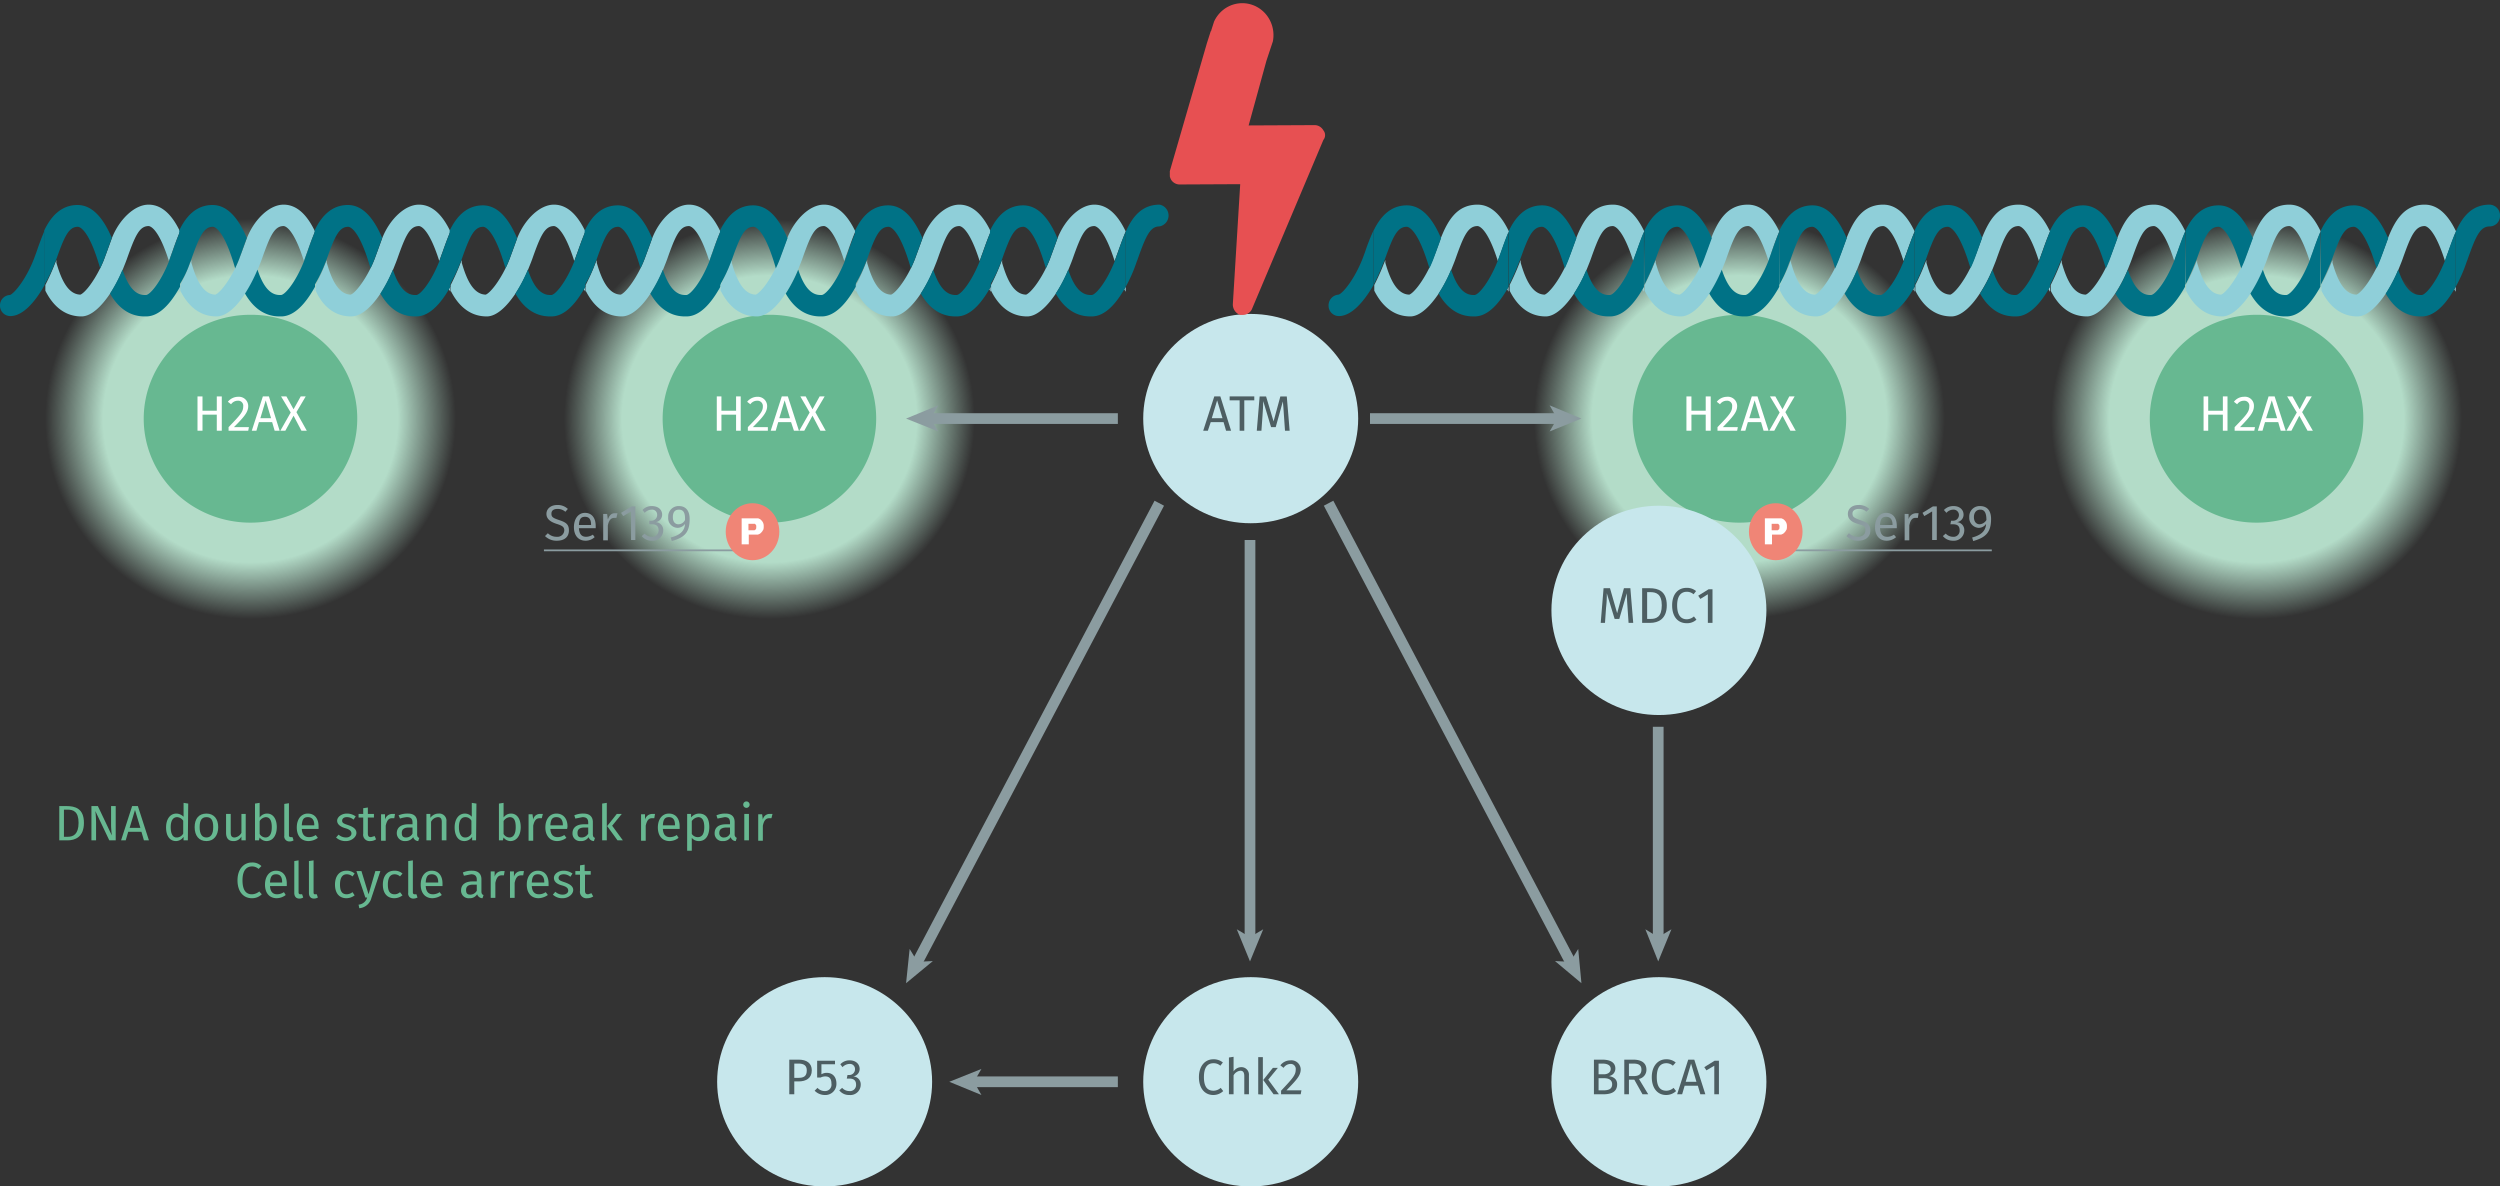 <svg xmlns="http://www.w3.org/2000/svg" xmlns:xlink="http://www.w3.org/1999/xlink" viewBox="0 0 700 332.2"><rect x="0" y="0" width="700" height="332.2" fill="#333333" stroke="none"/><defs><radialGradient id="Dégradé_sans_nom" cx="38.5" cy="38.45" r="38.47" gradientUnits="userSpaceOnUse"><stop offset="0.71" stop-color="#b3dcc8"/><stop offset="0.99" stop-color="#b3dcc8" stop-opacity="0"/></radialGradient><symbol id="protein-kinase-glow-green" data-name="protein-kinase-glow-green" viewBox="0 0 77 76.9"><path d="M74.3,52.6A38.5,38.5,0,1,1,52.6,2.7,38.6,38.6,0,0,1,74.3,52.6Z" fill="url(#Dégradé_sans_nom)"/><path d="M58.3,38.4A19.8,19.8,0,1,1,38.5,18.6,19.7,19.7,0,0,1,58.3,38.4Z" fill="#67b891"/></symbol><symbol id="phospho" data-name="phospho" viewBox="0 0 15.8 15.8"><circle cx="7.9" cy="7.9" r="7.9" fill="#f08576"/><path d="M4.7,4.2H9.6l.5.2a3,3,0,0,1,.8.8,2.1,2.1,0,0,1,.3,1.2,2.8,2.8,0,0,1-.1.9l-.4.6-.4.4-.3.2-.5.2H6.8v2.7H4.7ZM6.8,7.5H8.5l.4-.3C9,7,9,6.8,9,6.5A.7.7,0,0,0,8.9,6l-.3-.3H6.7V7.5Z" fill="#fff"/></symbol><symbol id="protein-kinase-non-cisbio-50_" data-name="protein-kinase-non-cisbio-50%" viewBox="0 0 39.6 39.6"><circle cx="19.8" cy="19.8" r="19.8" fill="#c7e7ec"/></symbol><symbol id="stress" data-name="stress" viewBox="0 0 21.5 42.4"><path d="M21.2,17.6a1.4,1.4,0,0,0-1.2-.7H10.9l2.5-8.7.9-2.6A4.3,4.3,0,0,0,6.2,2.9L5.8,4.1c0,.1-.1.1-.1.2L5.2,5.8h0L0,23a1.6,1.6,0,0,0,.2,1.2,1.4,1.4,0,0,0,1.1.6H9.7L8.6,41a1.5,1.5,0,0,0,1,1.4H10a1.4,1.4,0,0,0,1.2-.7l10-22.8A1,1,0,0,0,21.2,17.6Z" fill="#e75052"/></symbol></defs><title>phospho-pathway-h2ax-64H2XPEG-64H2XPEH-64H2XPEY</title><use id="protein-kinase-glow-green-3" data-name="protein-kinase-glow-green" width="77" height="76.89" transform="translate(428.9 60.8) scale(1.51 1.47)" xlink:href="#protein-kinase-glow-green"/><g style="isolation:isolate"><path d="M473.6,116.5V121h-1.4v-9.6h1.4v4h4v-4H479V121h-1.4v-4.5Z" transform="translate(0 -0.4)" fill="#fff"/><path d="M486.4,114.1c0,1.7-1.2,3-4,5.9h4.2l-.2,1h-5.5v-1c3.3-3.4,4.1-4.3,4.1-5.8a1.4,1.4,0,0,0-1.5-1.6,2.3,2.3,0,0,0-1.9,1l-.9-.7a3.7,3.7,0,0,1,2.8-1.4A2.6,2.6,0,0,1,486.4,114.1Z" transform="translate(0 -0.4)" fill="#fff"/><path d="M489.4,118.6l-.7,2.4h-1.3l3.1-9.6h1.6l3.1,9.6h-1.4l-.7-2.4Zm1.9-6.1-1.5,5h3Z" transform="translate(0 -0.4)" fill="#fff"/><path d="M501.3,121l-2.2-4.2-2.3,4.2h-1.4l2.9-5.1-2.7-4.5h1.5l2,3.6,1.9-3.6h1.5l-2.6,4.4,2.9,5.2Z" transform="translate(0 -0.4)" fill="#fff"/></g><g style="isolation:isolate"><path d="M523.4,142.9l-.8.8a2.9,2.9,0,0,0-2.1-.8c-1,0-1.8.4-1.8,1.3s.4,1.2,2.1,1.8,2.9,1.1,2.9,2.9-1.3,2.9-3.5,2.9a4.4,4.4,0,0,1-3.2-1.3l.7-.8a3.7,3.7,0,0,0,2.5,1c1.2,0,2.1-.6,2.1-1.8s-.4-1.3-2.1-1.8-2.8-1.3-2.8-2.8,1.2-2.5,3-2.5A4.2,4.2,0,0,1,523.4,142.9Z" transform="translate(0 -0.4)" fill="#8b9ca0"/><path d="M531.1,148.3h-4.7c.1,1.8.9,2.4,2,2.4a3.3,3.3,0,0,0,1.9-.6l.6.7a4,4,0,0,1-2.6,1c-2.1,0-3.3-1.5-3.3-3.8s1.2-4,3.1-4,3,1.4,3,3.7Zm-1.2-1c0-1.4-.6-2.2-1.8-2.2s-1.6.7-1.7,2.3h3.5Z" transform="translate(0 -0.4)" fill="#8b9ca0"/><path d="M537.2,144.1l-.2,1.3h-.7c-.9,0-1.4.7-1.7,2.1v4.2h-1.3v-7.4h1.1v1.5a2.2,2.2,0,0,1,2-1.7Z" transform="translate(0 -0.4)" fill="#8b9ca0"/><path d="M541,151.6v-8l-2.2,1.3-.5-.9,2.9-1.8h1.1v9.4Z" transform="translate(0 -0.4)" fill="#8b9ca0"/><path d="M549.8,144.5a2.1,2.1,0,0,1-1.9,2.1,2.2,2.2,0,0,1,2.1,2.3,2.9,2.9,0,0,1-3.1,2.9,3.6,3.6,0,0,1-2.9-1.3l.8-.7a2.8,2.8,0,0,0,2,.9,1.7,1.7,0,0,0,1.9-1.8c0-1.3-.7-1.7-1.9-1.7h-.7l.2-1h.5a1.6,1.6,0,0,0,1.7-1.7,1.5,1.5,0,0,0-1.6-1.4,2.6,2.6,0,0,0-1.9.9l-.7-.8a3.6,3.6,0,0,1,2.7-1.1C548.8,142.1,549.8,143.2,549.8,144.5Z" transform="translate(0 -0.4)" fill="#8b9ca0"/><path d="M557.5,145.7c0,3.9-1.6,5.2-5,6.2l-.3-1c2.3-.6,3.8-1.7,3.9-3.8a2.5,2.5,0,0,1-2.1,1.1,2.8,2.8,0,0,1-2.6-3,2.9,2.9,0,0,1,3-3.1C556.5,142.1,557.5,143.5,557.5,145.7Zm-1.3.3c0-2.1-.6-2.9-1.7-2.9s-1.8.8-1.8,2.1.7,2,1.6,2A2.4,2.4,0,0,0,556.2,146Z" transform="translate(0 -0.4)" fill="#8b9ca0"/></g><line x1="500.3" y1="154.1" x2="557.7" y2="154.1" fill="none" stroke="#8b9ca0" stroke-miterlimit="10" stroke-width="0.5"/><use width="15.8" height="15.8" transform="translate(489.7 140.9) scale(0.95 1.01)" xlink:href="#phospho"/><use id="protein-kinase-glow-green-6" data-name="protein-kinase-glow-green" width="77" height="76.89" transform="translate(157.3 60.8) scale(1.51 1.47)" xlink:href="#protein-kinase-glow-green"/><g style="isolation:isolate"><path d="M202,116.5V121h-1.3v-9.6H202v4h4.1v-4h1.3V121h-1.3v-4.5Z" transform="translate(0 -0.4)" fill="#fff"/><path d="M214.8,114.1c0,1.7-1.1,3-4,5.9H215v1h-5.6v-1c3.3-3.4,4.2-4.3,4.2-5.8a1.5,1.5,0,0,0-1.6-1.6,2.3,2.3,0,0,0-1.9,1l-.9-.7a3.7,3.7,0,0,1,2.9-1.4A2.6,2.6,0,0,1,214.8,114.1Z" transform="translate(0 -0.4)" fill="#fff"/><path d="M217.9,118.6l-.7,2.4h-1.4l3.1-9.6h1.7l3.1,9.6h-1.4l-.8-2.4Zm1.8-6.1-1.5,5h3Z" transform="translate(0 -0.4)" fill="#fff"/><path d="M229.7,121l-2.2-4.2-2.3,4.2h-1.4l2.9-5.1-2.6-4.5h1.5l1.9,3.6,2-3.6h1.4l-2.6,4.4,2.9,5.2Z" transform="translate(0 -0.4)" fill="#fff"/></g><g style="isolation:isolate"><path d="M159,142.9l-.7.8a3.2,3.2,0,0,0-2.2-.8c-1,0-1.7.4-1.7,1.3s.3,1.2,2.1,1.8,2.8,1.1,2.8,2.9-1.2,2.9-3.4,2.9a4.5,4.5,0,0,1-3.3-1.3l.8-.8a3.4,3.4,0,0,0,2.5,1,1.9,1.9,0,0,0,2.1-1.8c0-.9-.5-1.3-2.1-1.8s-2.9-1.3-2.9-2.8,1.3-2.5,3-2.5A4.1,4.1,0,0,1,159,142.9Z" transform="translate(0 -0.4)" fill="#8b9ca0"/><path d="M166.8,148.3h-4.7c.1,1.8.9,2.4,2,2.4a3.5,3.5,0,0,0,1.9-.6l.5.7a3.7,3.7,0,0,1-2.5,1c-2.1,0-3.3-1.5-3.3-3.8s1.2-4,3.1-4,3,1.4,3,3.7Zm-1.3-1c0-1.4-.5-2.2-1.7-2.2s-1.6.7-1.7,2.3h3.4Z" transform="translate(0 -0.4)" fill="#8b9ca0"/><path d="M172.9,144.1l-.3,1.3H172q-1.4,0-1.8,2.1v4.2h-1.3v-7.4H170l.2,1.5c.4-1.1,1-1.7,1.9-1.7Z" transform="translate(0 -0.4)" fill="#8b9ca0"/><path d="M176.7,151.6v-8l-2.2,1.3-.6-.9,2.9-1.8h1.1v9.4Z" transform="translate(0 -0.4)" fill="#8b9ca0"/><path d="M185.4,144.5a2.1,2.1,0,0,1-1.8,2.1,2.2,2.2,0,0,1,2.1,2.3,2.9,2.9,0,0,1-3.2,2.9,3.4,3.4,0,0,1-2.8-1.3l.8-.7a2.7,2.7,0,0,0,2,.9,1.8,1.8,0,0,0,1.9-1.8c0-1.3-.8-1.7-1.9-1.7h-.7v-1h.5a1.6,1.6,0,0,0,1.7-1.7,1.4,1.4,0,0,0-1.5-1.4,2.8,2.8,0,0,0-2,.9l-.6-.8a3.4,3.4,0,0,1,2.6-1.1C184.4,142.1,185.4,143.2,185.4,144.5Z" transform="translate(0 -0.4)" fill="#8b9ca0"/><path d="M193.1,145.7c0,3.9-1.5,5.2-5,6.2l-.3-1c2.4-.6,3.9-1.7,4-3.8a2.6,2.6,0,0,1-2.1,1.1,2.7,2.7,0,0,1-2.6-3,2.9,2.9,0,0,1,3-3.1C192.1,142.1,193.1,143.5,193.1,145.7Zm-1.3.3c.1-2.1-.5-2.9-1.7-2.9s-1.7.8-1.7,2.1.6,2,1.6,2A2.1,2.1,0,0,0,191.8,146Z" transform="translate(0 -0.4)" fill="#8b9ca0"/></g><line x1="152.3" y1="154.1" x2="209.6" y2="154.1" fill="none" stroke="#8b9ca0" stroke-miterlimit="10" stroke-width="0.5"/><use width="15.8" height="15.8" transform="translate(203.2 140.9) scale(0.95 1.01)" xlink:href="#phospho"/><use id="protein-kinase-glow-green-9" data-name="protein-kinase-glow-green" width="77" height="76.89" transform="translate(573.7 60.8) scale(1.51 1.47)" xlink:href="#protein-kinase-glow-green"/><g style="isolation:isolate"><path d="M618.3,116.5V121H617v-9.6h1.3v4h4.1v-4h1.3V121h-1.3v-4.5Z" transform="translate(0 -0.4)" fill="#fff"/><path d="M631.1,114.1c0,1.7-1.1,3-3.9,5.9h4.2l-.2,1h-5.5v-1c3.3-3.4,4.1-4.3,4.1-5.8a1.4,1.4,0,0,0-1.5-1.6,2.3,2.3,0,0,0-1.9,1l-.9-.7a3.5,3.5,0,0,1,2.8-1.4A2.5,2.5,0,0,1,631.1,114.1Z" transform="translate(0 -0.4)" fill="#fff"/><path d="M634.2,118.6l-.7,2.4h-1.3l3-9.6h1.7L640,121h-1.4l-.7-2.4Zm1.9-6.1-1.6,5h3.1Z" transform="translate(0 -0.4)" fill="#fff"/><path d="M646.1,121l-2.3-4.2-2.2,4.2h-1.4l2.9-5.1-2.7-4.5h1.5l2,3.6,1.9-3.6h1.5l-2.7,4.4,3,5.2Z" transform="translate(0 -0.4)" fill="#fff"/></g><use id="protein-kinase-glow-green-12" data-name="protein-kinase-glow-green" width="77" height="76.89" transform="translate(12 60.8) scale(1.51 1.47)" xlink:href="#protein-kinase-glow-green"/><g style="isolation:isolate"><path d="M56.7,116.5V121H55.3v-9.6h1.4v4h4v-4h1.4V121H60.7v-4.5Z" transform="translate(0 -0.4)" fill="#fff"/><path d="M69.5,114.1c0,1.7-1.1,3-4,5.9h4.2l-.2,1H64v-1c3.3-3.4,4.1-4.3,4.1-5.8a1.4,1.4,0,0,0-1.5-1.6,2.3,2.3,0,0,0-1.9,1l-.9-.7a3.7,3.7,0,0,1,2.9-1.4A2.6,2.6,0,0,1,69.5,114.1Z" transform="translate(0 -0.4)" fill="#fff"/><path d="M72.5,118.6l-.7,2.4H70.5l3.1-9.6h1.7l3,9.6H76.9l-.7-2.4Zm1.9-6.1-1.5,5h3Z" transform="translate(0 -0.4)" fill="#fff"/><path d="M84.4,121l-2.2-4.2L79.9,121H78.5l2.9-5.1-2.7-4.5h1.5l2,3.6,2-3.6h1.4L83,115.8l2.9,5.2Z" transform="translate(0 -0.4)" fill="#fff"/></g><use id="protein-kinase-non-cisbio-50_3" data-name="protein-kinase-non-cisbio-50%" width="39.6" height="39.6" transform="translate(320.1 87.9) scale(1.52 1.48)" xlink:href="#protein-kinase-non-cisbio-50_"/><g style="isolation:isolate"><path d="M339,118.6l-.8,2.4h-1.3l3.1-9.6h1.7l3,9.6h-1.4l-.7-2.4Zm1.8-6.1-1.5,5h3Z" transform="translate(0 -0.4)" fill="#4d5e62"/><path d="M348.4,112.5V121h-1.3v-8.5h-2.8v-1.1h6.9v1.1Z" transform="translate(0 -0.4)" fill="#4d5e62"/><path d="M359.8,121l-.3-4.3c-.1-1.5-.2-3.1-.3-3.9l-2,7.2h-1.3l-2.2-7.3c0,1.2-.1,2.7-.2,4.1l-.3,4.2h-1.3l.8-9.6h1.8l2.1,7,1.9-7h1.8l.8,9.6Z" transform="translate(0 -0.4)" fill="#4d5e62"/></g><use id="protein-kinase-non-cisbio-50_6" data-name="protein-kinase-non-cisbio-50%" width="39.6" height="39.6" transform="translate(320.1 273.6) scale(1.52 1.48)" xlink:href="#protein-kinase-non-cisbio-50_"/><g style="isolation:isolate"><path d="M342.4,297.9l-.7.9a2.8,2.8,0,0,0-1.9-.7c-1.5,0-2.7.9-2.7,3.9s1.2,3.8,2.7,3.8a3.1,3.1,0,0,0,2-.8l.7.9a4,4,0,0,1-2.8,1.1c-2.3,0-4-1.8-4-5s1.8-5,4-5A4,4,0,0,1,342.4,297.9Z" transform="translate(0 -0.4)" fill="#4d5e62"/><path d="M349.7,301.5v5.3h-1.3v-5.1c0-1.1-.4-1.5-1.1-1.5a2.5,2.5,0,0,0-1.9,1.3v5.3h-1.3V296.5l1.3-.2v4.1a2.6,2.6,0,0,1,2.2-1.2A2.1,2.1,0,0,1,349.7,301.5Z" transform="translate(0 -0.4)" fill="#4d5e62"/><path d="M352.3,306.8V296.4h1.3v10.5Zm5.8,0h-1.5l-2.9-4,2.7-3.4h1.4l-2.7,3.3Z" transform="translate(0 -0.4)" fill="#4d5e62"/><path d="M364.2,299.8c0,1.8-1.2,3-4,5.9h4.2l-.2,1.1h-5.5v-1c3.3-3.5,4.1-4.4,4.1-5.9a1.4,1.4,0,0,0-1.5-1.6,2.4,2.4,0,0,0-1.9,1.1l-.9-.7a3.5,3.5,0,0,1,2.8-1.4A2.6,2.6,0,0,1,364.2,299.8Z" transform="translate(0 -0.4)" fill="#4d5e62"/></g><use id="protein-kinase-non-cisbio-50_9" data-name="protein-kinase-non-cisbio-50%" width="39.6" height="39.6" transform="translate(434.4 141.6) scale(1.52 1.48)" xlink:href="#protein-kinase-non-cisbio-50_"/><g style="isolation:isolate"><path d="M456,174.8l-.3-4.4c-.1-1.5-.2-3.1-.2-3.9l-2.1,7.2h-1.3l-2.2-7.2a28.9,28.9,0,0,1-.2,4l-.3,4.3h-1.2l.8-9.7h1.8l2,7,1.9-7h1.8l.8,9.7Z" transform="translate(0 -0.4)" fill="#4d5e62"/><path d="M466.7,169.9c0,3.9-2.5,4.9-4.6,4.9h-2.3v-9.7h2.1C464.3,165.1,466.7,165.9,466.7,169.9Zm-5.5,3.8h1c1.6,0,3.1-.6,3.1-3.8s-1.6-3.7-3.2-3.7h-.9Z" transform="translate(0 -0.4)" fill="#4d5e62"/><path d="M474.9,165.9l-.7.9a2.8,2.8,0,0,0-1.9-.7c-1.4,0-2.7.9-2.7,3.8s1.2,3.9,2.7,3.9a3.1,3.1,0,0,0,2-.8l.7.9a3.8,3.8,0,0,1-2.7,1c-2.4,0-4.1-1.7-4.1-5s1.8-4.9,4-4.9A4,4,0,0,1,474.9,165.9Z" transform="translate(0 -0.4)" fill="#4d5e62"/><path d="M478.2,174.8v-8l-2.1,1.3-.6-.9,2.9-1.8h1.1v9.4Z" transform="translate(0 -0.4)" fill="#4d5e62"/></g><use id="protein-kinase-non-cisbio-50_12" data-name="protein-kinase-non-cisbio-50%" width="39.6" height="39.6" transform="translate(434.4 273.6) scale(1.52 1.48)" xlink:href="#protein-kinase-non-cisbio-50_"/><g style="isolation:isolate"><path d="M452.8,304c0,2.1-1.6,2.8-3.9,2.8h-2.6v-9.7h2.3c2.3,0,3.7.8,3.7,2.5a2.1,2.1,0,0,1-1.8,2.1C451.6,301.9,452.8,302.4,452.8,304Zm-5.2-2.8h1.5c1,0,1.9-.5,1.9-1.5s-.9-1.5-2.3-1.5h-1.1Zm3.8,2.8c0-1.3-1.1-1.7-2.2-1.7h-1.6v3.4h1.3C450.3,305.7,451.4,305.4,451.4,304Z" transform="translate(0 -0.4)" fill="#4d5e62"/><path d="M456.1,302.7v4.1h-1.3v-9.7h2.5c2.4,0,3.7,1,3.7,2.8a2.6,2.6,0,0,1-2.1,2.6l2.6,4.3h-1.6l-2.3-4.1Zm3.5-2.8c0-1.2-.7-1.7-2.3-1.7h-1.2v3.5h1.4C458.8,301.7,459.6,301.2,459.6,299.9Z" transform="translate(0 -0.4)" fill="#4d5e62"/><path d="M469.2,297.9l-.8.9a2.7,2.7,0,0,0-1.8-.7c-1.5,0-2.7.9-2.7,3.9s1.2,3.8,2.7,3.8a3.1,3.1,0,0,0,2-.8l.7.9a4,4,0,0,1-2.8,1.1c-2.3,0-4-1.8-4-5s1.8-5,4-5A4,4,0,0,1,469.2,297.9Z" transform="translate(0 -0.4)" fill="#4d5e62"/><path d="M471.7,304.4l-.7,2.4h-1.4l3.1-9.7h1.7l3.1,9.7h-1.4l-.7-2.4Zm1.8-6.2-1.5,5.1h3Z" transform="translate(0 -0.4)" fill="#4d5e62"/><path d="M480,306.8v-8l-2.2,1.3-.6-.9,2.9-1.8h1.2v9.4Z" transform="translate(0 -0.4)" fill="#4d5e62"/></g><use id="protein-kinase-non-cisbio-50_15" data-name="protein-kinase-non-cisbio-50%" width="39.6" height="39.6" transform="translate(200.8 273.6) scale(1.52 1.48)" xlink:href="#protein-kinase-non-cisbio-50_"/><g style="isolation:isolate"><path d="M227.3,300.1c0,2.2-1.6,3.1-3.7,3.1h-1.2v3.6H221v-9.7h2.6C225.9,297.1,227.3,298.1,227.3,300.1Zm-1.4,0c0-1.4-.9-1.9-2.3-1.9h-1.2v4h1.1C225,302.2,225.9,301.8,225.9,300.1Z" transform="translate(0 -0.4)" fill="#4d5e62"/><path d="M230,298.4v2.8a2.8,2.8,0,0,1,1.5-.4c1.6,0,2.7,1.1,2.7,3a3.1,3.1,0,0,1-3.3,3.2,4,4,0,0,1-2.8-1.2l.8-.8a2.7,2.7,0,0,0,2,.9,1.8,1.8,0,0,0,1.9-2.1c0-1.5-.7-2-1.7-2a2.8,2.8,0,0,0-1.3.3h-1v-4.7h5v1Z" transform="translate(0 -0.4)" fill="#4d5e62"/><path d="M240.7,299.7a2.1,2.1,0,0,1-1.8,2.1,2.2,2.2,0,0,1,2.1,2.3,2.9,2.9,0,0,1-3.2,2.9,3.4,3.4,0,0,1-2.8-1.3l.8-.7a2.7,2.7,0,0,0,2,.9,1.7,1.7,0,0,0,1.9-1.8c0-1.3-.8-1.7-1.9-1.7h-.7l.2-1h.4a1.6,1.6,0,0,0,1.7-1.7,1.4,1.4,0,0,0-1.5-1.4,2.8,2.8,0,0,0-2,.9l-.6-.8a3.4,3.4,0,0,1,2.6-1.1C239.7,297.3,240.7,298.4,240.7,299.7Z" transform="translate(0 -0.4)" fill="#4d5e62"/></g><rect x="13.6" y="224.8" width="205.2" height="29.9" fill="none"/><g style="isolation:isolate"><g style="isolation:isolate"><path d="M23.5,230.8c0,4-2.5,4.9-4.6,4.9H16.6v-9.6h2C21.1,226.1,23.5,226.8,23.5,230.8Zm-5.6,3.9H19c1.5,0,3-.7,3-3.9s-1.5-3.7-3.1-3.7h-1Z" transform="translate(0 -0.4)" fill="#67b891"/><path d="M30.6,235.7l-3.9-8.2a30.5,30.5,0,0,1,.2,3.8v4.4H25.6v-9.6h1.8l3.9,8.2c0-.2-.2-1.8-.2-3v-5.2h1.3v9.6Z" transform="translate(0 -0.4)" fill="#67b891"/><path d="M35.9,233.3l-.7,2.4H33.9l3.1-9.6h1.6l3.1,9.6H40.3l-.7-2.4Zm1.9-6.1-1.5,5h3Z" transform="translate(0 -0.4)" fill="#67b891"/><path d="M52.6,235.7H51.4v-1a2.6,2.6,0,0,1-2.1,1.2c-1.8,0-2.8-1.5-2.8-3.8s1.1-3.9,2.9-3.9a2.9,2.9,0,0,1,2,.9v-3.9l1.3.2Zm-1.3-1.9v-3.6a2.2,2.2,0,0,0-1.7-1c-1.1,0-1.8.9-1.8,2.8s.6,2.9,1.6,2.9A2.1,2.1,0,0,0,51.3,233.8Z" transform="translate(0 -0.4)" fill="#67b891"/><path d="M61.1,232c0,2.3-1.2,3.9-3.3,3.9s-3.3-1.5-3.3-3.9,1.2-3.8,3.3-3.8S61.1,229.7,61.1,232Zm-5.2,0c0,2,.7,2.9,1.9,2.9s1.9-.9,1.9-2.9-.6-2.8-1.9-2.8S55.9,230.1,55.9,232Z" transform="translate(0 -0.4)" fill="#67b891"/><path d="M67.6,235.7v-1.1a2.4,2.4,0,0,1-2.3,1.3c-1.3,0-2-.8-2-2.3v-5.3h1.3v5.2c0,1,.3,1.4,1.1,1.4a2.5,2.5,0,0,0,1.9-1.3v-5.3h1.2v7.4Z" transform="translate(0 -0.4)" fill="#67b891"/><path d="M77.5,232c0,2.3-1.1,3.9-2.9,3.9a2.4,2.4,0,0,1-1.9-1l-.2.8H71.4V225.4l1.3-.2v4.1a2.5,2.5,0,0,1,2.1-1.1C76.4,228.2,77.5,229.6,77.5,232Zm-1.4,0c0-2.1-.7-2.8-1.7-2.8a2.3,2.3,0,0,0-1.7,1.1v3.6a2,2,0,0,0,1.6,1C75.4,234.9,76.1,234,76.1,232Z" transform="translate(0 -0.4)" fill="#67b891"/><path d="M81.4,234.8h.5l.3.9a2,2,0,0,1-1.1.3,1.4,1.4,0,0,1-1.5-1.6v-8.9l1.3-.2v9C80.9,234.6,81.1,234.8,81.4,234.8Z" transform="translate(0 -0.4)" fill="#67b891"/><path d="M89.2,232.5H84.5c.1,1.7.9,2.3,2,2.3a3.3,3.3,0,0,0,1.9-.6l.6.8a4.5,4.5,0,0,1-2.6.9c-2.1,0-3.3-1.5-3.3-3.8s1.2-3.9,3.1-3.9,3,1.4,3,3.6ZM88,231.4c0-1.4-.6-2.2-1.8-2.2s-1.6.7-1.7,2.3H88Z" transform="translate(0 -0.4)" fill="#67b891"/><path d="M99.6,229l-.6.9a2.8,2.8,0,0,0-1.9-.7c-.8,0-1.3.4-1.3,1s.4.8,1.6,1.2,2.4,1,2.4,2.2-1.4,2.3-2.9,2.3a3.8,3.8,0,0,1-2.8-1l.7-.8a3.2,3.2,0,0,0,2.1.8c.9,0,1.5-.5,1.5-1.1s-.3-1.1-1.7-1.5-2.3-1.1-2.3-2.1,1.2-2,2.7-2A4.1,4.1,0,0,1,99.6,229Z" transform="translate(0 -0.4)" fill="#67b891"/><path d="M103.7,235.9a1.8,1.8,0,0,1-2-2.1v-4.5h-1.3v-1h1.3v-1.6l1.3-.2v1.8h1.7v1H103v4.4c0,.8.2,1.1.9,1.1l1-.3.4.9A2.8,2.8,0,0,1,103.7,235.9Z" transform="translate(0 -0.4)" fill="#67b891"/><path d="M110.6,228.3l-.2,1.2h-.7c-.9,0-1.4.7-1.7,2.1v4.2h-1.3v-7.4h1.1v1.5a2.1,2.1,0,0,1,2-1.6Z" transform="translate(0 -0.4)" fill="#67b891"/><path d="M117.4,235l-.3.9a1.5,1.5,0,0,1-1.4-1.1,2.6,2.6,0,0,1-2.2,1.1,2.2,2.2,0,0,1-2.4-2.2c0-1.6,1.2-2.5,3.2-2.5h1.2v-.5c0-1.1-.5-1.5-1.6-1.5a8.1,8.1,0,0,0-1.9.4l-.4-.9a6.3,6.3,0,0,1,2.6-.5c1.8,0,2.6.9,2.6,2.4V234C116.8,234.6,117,234.9,117.4,235Zm-1.9-1.2v-1.7h-1c-1.3,0-2,.5-2,1.5s.4,1.3,1.2,1.3A2,2,0,0,0,115.5,233.8Z" transform="translate(0 -0.4)" fill="#67b891"/><path d="M125,230.4v5.3h-1.3v-5.1c0-1.1-.4-1.4-1.1-1.4a2.3,2.3,0,0,0-1.9,1.3v5.2h-1.3v-7.4h1.1v1.1a2.8,2.8,0,0,1,2.3-1.2A2,2,0,0,1,125,230.4Z" transform="translate(0 -0.4)" fill="#67b891"/><path d="M133.3,235.7h-1.1v-1a2.6,2.6,0,0,1-2.2,1.2c-1.7,0-2.7-1.5-2.7-3.8s1.1-3.9,2.9-3.9a2.5,2.5,0,0,1,1.9.9v-3.9l1.3.2Zm-1.3-1.9v-3.6a1.9,1.9,0,0,0-1.7-1c-1.1,0-1.8.9-1.8,2.8s.7,2.9,1.7,2.9A1.9,1.9,0,0,0,132,233.8Z" transform="translate(0 -0.4)" fill="#67b891"/><path d="M145.8,232c0,2.3-1.1,3.9-2.9,3.9a2.4,2.4,0,0,1-1.9-1l-.2.8h-1.1V225.4l1.3-.2v4.1a2.5,2.5,0,0,1,2.1-1.1C144.7,228.2,145.8,229.6,145.8,232Zm-1.4,0c0-2.1-.6-2.8-1.7-2.8a2.3,2.3,0,0,0-1.7,1.1v3.6a2,2,0,0,0,1.6,1C143.7,234.9,144.4,234,144.4,232Z" transform="translate(0 -0.4)" fill="#67b891"/><path d="M152,228.3l-.3,1.2h-.6c-1,0-1.5.7-1.8,2.1v4.2H148v-7.4h1.1l.2,1.5a1.9,1.9,0,0,1,1.9-1.6Z" transform="translate(0 -0.4)" fill="#67b891"/><path d="M158.8,232.5h-4.7c.1,1.7.9,2.3,2,2.3a3.3,3.3,0,0,0,1.9-.6l.6.8a4.5,4.5,0,0,1-2.6.9c-2,0-3.3-1.5-3.3-3.8s1.2-3.9,3.1-3.9,3.1,1.4,3.1,3.6C158.9,232.1,158.8,232.3,158.8,232.5Zm-1.2-1.1c0-1.4-.6-2.2-1.8-2.2s-1.6.7-1.7,2.3h3.5Z" transform="translate(0 -0.4)" fill="#67b891"/><path d="M166.6,235l-.3.9a1.6,1.6,0,0,1-1.5-1.1,2.4,2.4,0,0,1-2.2,1.1,2.1,2.1,0,0,1-2.3-2.2c0-1.6,1.2-2.5,3.2-2.5h1.2v-.5c0-1.1-.6-1.5-1.6-1.5l-2,.4-.3-.9a6,6,0,0,1,2.6-.5c1.7,0,2.6.9,2.6,2.4V234C166,234.6,166.2,234.9,166.6,235Zm-1.9-1.2v-1.7h-1c-1.4,0-2,.5-2,1.5s.4,1.3,1.2,1.3A2.1,2.1,0,0,0,164.7,233.8Z" transform="translate(0 -0.4)" fill="#67b891"/><path d="M168.6,235.7V225.4l1.3-.2v10.5Zm5.8,0h-1.5l-2.9-4,2.7-3.4h1.4l-2.7,3.3Z" transform="translate(0 -0.4)" fill="#67b891"/><path d="M183.4,228.3l-.2,1.2h-.7c-.9,0-1.4.7-1.7,2.1v4.2h-1.3v-7.4h1.1v1.5a2.1,2.1,0,0,1,2-1.6Z" transform="translate(0 -0.4)" fill="#67b891"/><path d="M190.3,232.5h-4.7c.1,1.7.9,2.3,2,2.3a3.5,3.5,0,0,0,1.9-.6l.5.8a4.2,4.2,0,0,1-2.5.9c-2.1,0-3.3-1.5-3.3-3.8s1.2-3.9,3.1-3.9,3,1.4,3,3.6Zm-1.3-1.1c0-1.4-.5-2.2-1.7-2.2s-1.6.7-1.7,2.3H189Z" transform="translate(0 -0.4)" fill="#67b891"/><path d="M198.6,232c0,2.3-1,3.9-2.9,3.9a2.5,2.5,0,0,1-2-.9v3.6h-1.3V228.3h1.1v1a2.9,2.9,0,0,1,2.2-1.1C197.8,228.2,198.6,229.7,198.6,232Zm-1.4,0c0-1.9-.6-2.8-1.7-2.8a2.5,2.5,0,0,0-1.8,1.1v3.6a2,2,0,0,0,1.7.9C196.5,234.8,197.2,234,197.2,232Z" transform="translate(0 -0.4)" fill="#67b891"/><path d="M206.3,235l-.3.9a1.5,1.5,0,0,1-1.4-1.1,2.4,2.4,0,0,1-2.2,1.1,2.1,2.1,0,0,1-2.3-2.2c0-1.6,1.1-2.5,3.2-2.5h1.1v-.5c0-1.1-.5-1.5-1.5-1.5l-2,.4-.3-.9a5.9,5.9,0,0,1,2.5-.5c1.8,0,2.6.9,2.6,2.4V234A1,1,0,0,0,206.3,235Zm-1.9-1.2v-1.7h-.9q-2.1,0-2.1,1.5a1.2,1.2,0,0,0,1.3,1.3A1.8,1.8,0,0,0,204.4,233.8Z" transform="translate(0 -0.4)" fill="#67b891"/><path d="M209.9,225.7a.9.9,0,0,1-1.8,0,.9.9,0,1,1,1.8,0Zm-1.5,10v-7.4h1.3v7.4Z" transform="translate(0 -0.4)" fill="#67b891"/><path d="M216.3,228.3l-.3,1.2h-.6c-1,0-1.5.7-1.8,2.1v4.2h-1.3v-7.4h1.1l.2,1.5a1.9,1.9,0,0,1,1.9-1.6Z" transform="translate(0 -0.4)" fill="#67b891"/></g><g style="isolation:isolate"><path d="M73.2,242.9l-.8.8a2.7,2.7,0,0,0-1.8-.7c-1.5,0-2.7,1-2.7,3.9s1.1,3.9,2.6,3.9a3.3,3.3,0,0,0,2.1-.8l.7.8a3.8,3.8,0,0,1-2.8,1.1c-2.3,0-4-1.8-4-5s1.8-5,4-5A3.6,3.6,0,0,1,73.2,242.9Z" transform="translate(0 -0.4)" fill="#67b891"/><path d="M80.3,248.5H75.6c.1,1.7.9,2.3,2,2.3a3.5,3.5,0,0,0,1.9-.6l.5.8a4.2,4.2,0,0,1-2.5.9c-2.1,0-3.3-1.5-3.3-3.8s1.2-3.9,3.1-3.9,3,1.4,3,3.6ZM79,247.4c0-1.4-.5-2.2-1.7-2.2s-1.6.7-1.7,2.3H79Z" transform="translate(0 -0.4)" fill="#67b891"/><path d="M84.1,250.8h.5l.3.9a2,2,0,0,1-1.1.3c-.9,0-1.4-.6-1.4-1.6v-8.9l1.2-.2v9C83.6,250.6,83.8,250.8,84.1,250.8Z" transform="translate(0 -0.4)" fill="#67b891"/><path d="M88.2,250.8h.5l.3.9a2,2,0,0,1-1.1.3c-.9,0-1.4-.6-1.4-1.6v-8.9l1.3-.2v9C87.8,250.6,87.9,250.8,88.2,250.8Z" transform="translate(0 -0.4)" fill="#67b891"/><path d="M99.3,245l-.6.8a2.5,2.5,0,0,0-1.6-.6c-1.2,0-1.9.9-1.9,2.9s.7,2.7,1.9,2.7a2.7,2.7,0,0,0,1.6-.6l.6.9a3.8,3.8,0,0,1-2.3.8c-2,0-3.2-1.4-3.2-3.8s1.2-3.9,3.2-3.9A3.2,3.2,0,0,1,99.3,245Z" transform="translate(0 -0.4)" fill="#67b891"/><path d="M100.6,254.7l-.2-1a2.7,2.7,0,0,0,2.4-2h-.5l-2.5-7.4h1.4l2,6.5,1.9-6.5h1.4l-2.5,7.5A3.8,3.8,0,0,1,100.6,254.7Z" transform="translate(0 -0.4)" fill="#67b891"/><path d="M112.7,245l-.7.8a2.2,2.2,0,0,0-1.5-.6c-1.2,0-1.9.9-1.9,2.9s.7,2.7,1.9,2.7a2.2,2.2,0,0,0,1.5-.6l.7.9a3.8,3.8,0,0,1-2.3.8c-2,0-3.2-1.4-3.2-3.8s1.2-3.9,3.2-3.9A3.2,3.2,0,0,1,112.7,245Z" transform="translate(0 -0.4)" fill="#67b891"/><path d="M116.1,250.8h.5l.3.9a2.3,2.3,0,0,1-1.1.3,1.4,1.4,0,0,1-1.5-1.6v-8.9l1.3-.2v9C115.6,250.6,115.8,250.8,116.1,250.8Z" transform="translate(0 -0.4)" fill="#67b891"/><path d="M123.9,248.5h-4.7c.1,1.7.9,2.3,2,2.3a3.3,3.3,0,0,0,1.9-.6l.6.8a4.8,4.8,0,0,1-2.6.9c-2.1,0-3.3-1.5-3.3-3.8s1.2-3.9,3.1-3.9,3,1.4,3,3.6Zm-1.2-1.1c0-1.4-.6-2.2-1.8-2.2s-1.6.7-1.7,2.3h3.5Z" transform="translate(0 -0.4)" fill="#67b891"/><path d="M135.4,251l-.3.9a1.6,1.6,0,0,1-1.5-1.1,2.4,2.4,0,0,1-2.2,1.1,2.1,2.1,0,0,1-2.3-2.2c0-1.6,1.2-2.5,3.2-2.5h1.2v-.5c0-1.1-.6-1.5-1.6-1.5l-2,.4-.3-.9a6,6,0,0,1,2.6-.5c1.7,0,2.6.9,2.6,2.4V250C134.8,250.6,135,250.9,135.4,251Zm-1.9-1.2v-1.7h-1c-1.4,0-2,.5-2,1.5s.4,1.3,1.2,1.3A2.1,2.1,0,0,0,133.5,249.8Z" transform="translate(0 -0.4)" fill="#67b891"/><path d="M141.3,244.3l-.2,1.2h-.7c-.9,0-1.4.7-1.7,2.1v4.2h-1.3v-7.4h1.1v1.5a2.1,2.1,0,0,1,2-1.6Z" transform="translate(0 -0.4)" fill="#67b891"/><path d="M146.7,244.3l-.2,1.2h-.6c-1,0-1.5.7-1.8,2.1v4.2h-1.3v-7.4h1.1v1.5a2.1,2.1,0,0,1,2-1.6Z" transform="translate(0 -0.4)" fill="#67b891"/><path d="M153.6,248.5h-4.7c.1,1.7.9,2.3,2,2.3a3.3,3.3,0,0,0,1.9-.6l.6.8a4.8,4.8,0,0,1-2.6.9c-2.1,0-3.3-1.5-3.3-3.8s1.2-3.9,3.1-3.9,3,1.4,3,3.6Zm-1.2-1.1c0-1.4-.6-2.2-1.8-2.2s-1.6.7-1.7,2.3h3.5Z" transform="translate(0 -0.4)" fill="#67b891"/><path d="M160.3,245l-.6.9a2.8,2.8,0,0,0-1.9-.7c-.8,0-1.4.4-1.4,1s.4.8,1.6,1.2,2.5,1,2.5,2.2-1.4,2.3-2.9,2.3a3.8,3.8,0,0,1-2.8-1l.7-.8a3,3,0,0,0,2,.8c1,0,1.6-.5,1.6-1.1s-.3-1.1-1.8-1.5-2.2-1.1-2.2-2.1,1.1-2,2.7-2A4.1,4.1,0,0,1,160.3,245Z" transform="translate(0 -0.4)" fill="#67b891"/><path d="M164.4,251.9a1.8,1.8,0,0,1-2-2.1v-4.5h-1.3v-1h1.3v-1.6l1.3-.2v1.8h1.7v1h-1.6v4.4c0,.8.2,1.1.9,1.1l.9-.3.5.9A3,3,0,0,1,164.4,251.9Z" transform="translate(0 -0.4)" fill="#67b891"/></g></g><path d="M10.2,71l-.3.8C7.7,78.1,4.1,82.5,2.8,83A2.9,2.9,0,0,0,0,85.9a2.9,2.9,0,0,0,2.9,3c3.6,0,7.1-4.2,9.6-8.7V64.9C11.7,66.8,10.9,68.9,10.2,71ZM2.9,82.9Z" transform="translate(0 -0.4)" fill="#007286"/><rect y="57.3" width="12.6" height="31.2" fill="none"/><path d="M50,81.4l.4.7V80.7A4.3,4.3,0,0,0,50,81.4Z" transform="translate(0 -0.4)" fill="#9ad2de"/><path d="M30.9,82.5a39,39,0,0,0,3.5-6.7l.8-2,.3-.8c2.3-6.5,3.5-9.3,6.1-9.3.3,0,2.7.3,5.7,9.8l.6-1.7.3-.8c.7-2,1.4-3.9,2.2-5.8-2-4.2-4.8-7.5-8.8-7.5s-8.2,4.2-10.2,9.2L29.9,71l-.3.8a30,30,0,0,1-1.5,3.6c-2.1,4.3-4.5,7.1-5.6,7.5-3.7-.1-5.5-4.8-6.7-8.9v-.8l-.3.7a64.9,64.9,0,0,1-2.8,6.3v1.6c1.8,3.6,4.9,7.2,10.1,7.2C25.6,89,28.5,86.1,30.9,82.5Z" transform="translate(0 -0.4)" fill="#8fcfd9"/><path d="M15.4,73.9l.3-.7h0c2.3-6.5,3.5-9.3,6.1-9.3.3,0,3,.3,6.2,11.5v.2a30,30,0,0,0,1.5-3.6l.3-.8L31.3,67c-2.1-4.9-5.1-9.2-9.6-9.2s-7.4,3.1-9.3,7.1V80.2A39.3,39.3,0,0,0,15.4,73.9Z" transform="translate(0 -0.4)" fill="#007286"/><path d="M50,81.4l.4-.7V65.3c-.8,1.8-1.5,3.8-2.2,5.8l-.3.8-.6,1.7c-2.4,6-5.3,9.3-6.4,9.4h-.4c-3.2,0-5-3.5-6.2-7.1a43,43,0,0,1-3.5,6.7c1.9,3.3,4.9,6.4,9.7,6.4h.4C44.7,89,47.8,85.2,50,81.4Z" transform="translate(0 -0.4)" fill="#007286"/><path d="M87.8,81.4l.4.7V80.7Z" transform="translate(0 -0.4)" fill="#9ad2de"/><path d="M68.7,82.5a39,39,0,0,0,3.5-6.7l.8-2,.3-.8c2.3-6.5,3.5-9.3,6.1-9.3.3,0,2.7.3,5.7,9.8l.6-1.7L86,71c.7-2,1.4-3.9,2.2-5.8-2-4.2-4.8-7.5-8.8-7.5s-8.2,4.2-10.2,9.2L67.7,71l-.3.8a30,30,0,0,1-1.5,3.6c-2.1,4.3-4.5,7.1-5.6,7.5-3.7-.1-5.5-4.8-6.7-8.9v-.8l-.3.7a64.9,64.9,0,0,1-2.8,6.3v1.6c1.8,3.6,4.9,7.2,10.1,7.2C63.5,89,66.4,86.1,68.7,82.5Z" transform="translate(0 -0.4)" fill="#8fcfd9"/><path d="M53.2,73.9l.3-.7h0c2.3-6.5,3.5-9.3,6.1-9.3.3,0,3,.3,6.2,11.5v.2a30,30,0,0,0,1.5-3.6l.3-.8L69.1,67c-2.1-4.9-5.1-9.2-9.6-9.2s-7.4,3.1-9.3,7.1V80.2A27.3,27.3,0,0,0,53.2,73.9Z" transform="translate(0 -0.4)" fill="#007286"/><path d="M87.8,81.4l.4-.7V65.3c-.8,1.8-1.5,3.8-2.2,5.8l-.3.8-.6,1.7c-2.4,6-5.3,9.3-6.4,9.4h-.4c-3.2,0-5-3.5-6.2-7.1a43,43,0,0,1-3.5,6.7c1.9,3.3,4.9,6.4,9.7,6.4h.4C82.5,89,85.6,85.2,87.8,81.4Z" transform="translate(0 -0.4)" fill="#007286"/><path d="M125.7,81.4l.4.7V80.7A1.6,1.6,0,0,0,125.7,81.4Z" transform="translate(0 -0.4)" fill="#9ad2de"/><path d="M106.6,82.5a39,39,0,0,0,3.5-6.7l.8-2,.3-.8c2.3-6.5,3.5-9.3,6.1-9.3.3,0,2.7.3,5.7,9.8l.6-1.7.3-.8c.7-2,1.4-3.9,2.2-5.8-2-4.2-4.8-7.5-8.8-7.5s-8.2,4.2-10.2,9.2L105.6,71l-.3.8a30,30,0,0,1-1.5,3.6c-2.1,4.3-4.5,7.1-5.6,7.5-3.7-.1-5.5-4.8-6.7-8.9v-.8l-.3.7a64.9,64.9,0,0,1-2.8,6.3v1.6C90,85.4,93.1,89,98.3,89,101.3,89,104.2,86.1,106.6,82.5Z" transform="translate(0 -0.4)" fill="#8fcfd9"/><path d="M91.1,73.9l.3-.7h0c2.3-6.5,3.5-9.3,6.1-9.3.3,0,3,.3,6.2,11.5v.2a30,30,0,0,0,1.5-3.6l.3-.8L107,67c-2.1-4.9-5.1-9.2-9.6-9.2s-7.4,3.1-9.3,7.1V80.2A39.3,39.3,0,0,0,91.1,73.9Z" transform="translate(0 -0.4)" fill="#007286"/><path d="M125.7,81.4l.4-.7V65.3c-.8,1.8-1.5,3.8-2.2,5.8l-.3.8-.6,1.7c-2.4,6-5.3,9.3-6.4,9.4h-.4c-3.2,0-5-3.5-6.2-7.1a43,43,0,0,1-3.5,6.7c1.9,3.3,4.9,6.4,9.7,6.4h.4C120.3,89,123.5,85.2,125.7,81.4Z" transform="translate(0 -0.4)" fill="#007286"/><path d="M163.5,81.4l.4.7V80.7A4.3,4.3,0,0,0,163.5,81.4Z" transform="translate(0 -0.4)" fill="#9ad2de"/><path d="M144.4,82.5a39,39,0,0,0,3.5-6.7l.8-2,.3-.8c2.3-6.5,3.5-9.3,6.1-9.3.3,0,2.7.3,5.7,9.8l.6-1.7.3-.8c.7-2,1.4-3.9,2.2-5.8-2-4.2-4.8-7.5-8.8-7.5s-8.2,4.2-10.2,9.2L143.4,71l-.3.8a30,30,0,0,1-1.5,3.6c-2.1,4.3-4.5,7.1-5.6,7.5-3.7-.1-5.5-4.8-6.7-8.9v-.8l-.3.7a64.9,64.9,0,0,1-2.8,6.3v1.6c1.8,3.6,4.9,7.2,10.1,7.2C139.1,89,142,86.1,144.4,82.5Z" transform="translate(0 -0.4)" fill="#8fcfd9"/><path d="M128.9,73.9l.3-.7h0c2.3-6.5,3.5-9.3,6.1-9.3.3,0,3,.3,6.2,11.5v.2a30,30,0,0,0,1.5-3.6l.3-.8,1.5-4.1c-2.1-4.9-5.1-9.2-9.6-9.2s-7.4,3.1-9.3,7.1V80.2A39.3,39.3,0,0,0,128.9,73.9Z" transform="translate(0 -0.4)" fill="#007286"/><path d="M163.5,81.4l.4-.7V65.3c-.8,1.8-1.5,3.8-2.2,5.8l-.3.8-.6,1.7c-2.4,6-5.3,9.3-6.4,9.4H154c-3.2,0-5-3.5-6.2-7.1a43,43,0,0,1-3.5,6.7c1.9,3.3,4.9,6.4,9.7,6.4h.4C158.2,89,161.3,85.2,163.5,81.4Z" transform="translate(0 -0.4)" fill="#007286"/><path d="M201.3,81.4l.4.7V80.7Z" transform="translate(0 -0.4)" fill="#9ad2de"/><path d="M182.2,82.5a39,39,0,0,0,3.5-6.7l.8-2,.3-.8c2.3-6.5,3.5-9.3,6.1-9.3.3,0,2.7.3,5.7,9.8l.6-1.7.3-.8c.7-2,1.4-3.9,2.2-5.8-2-4.2-4.8-7.5-8.8-7.5s-8.2,4.2-10.2,9.2L181.2,71l-.3.8a30,30,0,0,1-1.5,3.6c-2.1,4.3-4.5,7.1-5.6,7.5-3.7-.1-5.5-4.8-6.7-8.9v-.8l-.3.7a64.9,64.9,0,0,1-2.8,6.3v1.6c1.8,3.6,4.9,7.2,10.1,7.2C176.9,89,179.9,86.1,182.2,82.5Z" transform="translate(0 -0.4)" fill="#8fcfd9"/><path d="M166.7,73.9l.3-.7h0c2.3-6.5,3.5-9.3,6.1-9.3.3,0,3,.3,6.2,11.5v.2a30,30,0,0,0,1.5-3.6l.3-.8,1.5-4.1c-2.1-4.9-5.1-9.2-9.6-9.2s-7.4,3.1-9.3,7.1V80.2A27.3,27.3,0,0,0,166.7,73.9Z" transform="translate(0 -0.4)" fill="#007286"/><path d="M201.3,81.4l.4-.7V65.3c-.8,1.8-1.5,3.8-2.2,5.8l-.3.8-.6,1.7c-2.4,6-5.3,9.3-6.4,9.4h-.4c-3.2,0-5-3.5-6.2-7.1a43,43,0,0,1-3.5,6.7c1.9,3.3,4.9,6.4,9.7,6.4h.4C196,89,199.1,85.2,201.3,81.4Z" transform="translate(0 -0.4)" fill="#007286"/><path d="M239.2,81.4l.4.7V80.7A1.6,1.6,0,0,0,239.2,81.4Z" transform="translate(0 -0.4)" fill="#9ad2de"/><path d="M220,82.5a39,39,0,0,0,3.5-6.7l.8-2,.3-.8c2.3-6.5,3.5-9.3,6.1-9.3.3,0,2.7.3,5.7,9.8l.6-1.7.3-.8c.7-2,1.4-3.9,2.2-5.8-2-4.2-4.8-7.5-8.8-7.5s-8.2,4.2-10.2,9.2L219,71l-.3.8a30,30,0,0,1-1.5,3.6c-2.1,4.3-4.5,7.1-5.6,7.5-3.7-.1-5.5-4.8-6.7-8.9v-.8l-.3.7a64.9,64.9,0,0,1-2.8,6.3v1.6c1.8,3.6,4.9,7.2,10.1,7.2C214.8,89,217.7,86.1,220,82.5Z" transform="translate(0 -0.4)" fill="#8fcfd9"/><path d="M204.6,73.9l.3-.7h0c2.3-6.5,3.5-9.3,6.1-9.3.3,0,3,.3,6.2,11.5v.2a30,30,0,0,0,1.5-3.6l.3-.8,1.5-4.1c-2.1-4.9-5.1-9.2-9.6-9.2s-7.4,3.1-9.3,7.1V80.2A39.3,39.3,0,0,0,204.6,73.9Z" transform="translate(0 -0.4)" fill="#007286"/><path d="M239.2,81.4l.4-.7V65.3c-.8,1.8-1.5,3.8-2.2,5.8l-.3.8-.6,1.7c-2.4,6-5.3,9.3-6.4,9.4h-.4c-3.2,0-5-3.5-6.2-7.1a43,43,0,0,1-3.5,6.7c1.9,3.3,4.9,6.4,9.7,6.4h.4C233.8,89,237,85.2,239.2,81.4Z" transform="translate(0 -0.4)" fill="#007286"/><path d="M277,81.4l.4.7V80.7A4.3,4.3,0,0,0,277,81.4Z" transform="translate(0 -0.4)" fill="#9ad2de"/><path d="M257.9,82.5a39,39,0,0,0,3.5-6.7l.8-2,.3-.8c2.3-6.5,3.5-9.3,6.1-9.3.3,0,2.7.3,5.7,9.8l.6-1.7.3-.8c.7-2,1.4-3.9,2.2-5.8-2-4.2-4.8-7.5-8.8-7.5s-8.2,4.2-10.2,9.2L256.9,71l-.3.8a30,30,0,0,1-1.5,3.6c-2.1,4.3-4.5,7.1-5.6,7.5-3.7-.1-5.5-4.8-6.7-8.9v-.8l-.3.7a64.9,64.9,0,0,1-2.8,6.3v1.6c1.8,3.6,4.9,7.2,10.1,7.2C252.6,89,255.5,86.1,257.9,82.5Z" transform="translate(0 -0.4)" fill="#8fcfd9"/><path d="M242.4,73.9l.3-.7h0c2.3-6.5,3.5-9.3,6.1-9.3.3,0,3,.3,6.2,11.5v.2a30,30,0,0,0,1.5-3.6l.3-.8,1.5-4.1c-2.1-4.9-5.1-9.2-9.6-9.2s-7.4,3.1-9.3,7.1V80.2A39.3,39.3,0,0,0,242.4,73.9Z" transform="translate(0 -0.4)" fill="#007286"/><path d="M277,81.4l.4-.7V65.3c-.8,1.8-1.5,3.8-2.2,5.8l-.3.8-.6,1.7c-2.4,6-5.3,9.3-6.4,9.4h-.4c-3.2,0-5-3.5-6.2-7.1a43,43,0,0,1-3.5,6.7c1.9,3.3,4.9,6.4,9.7,6.4h.4C271.7,89,274.8,85.2,277,81.4Z" transform="translate(0 -0.4)" fill="#007286"/><path d="M314.8,81.4l.4.7V80.7Z" transform="translate(0 -0.4)" fill="#9ad2de"/><path d="M295.7,82.5a39,39,0,0,0,3.5-6.7l.8-2,.3-.8c2.3-6.5,3.5-9.3,6.1-9.3.3,0,2.7.3,5.7,9.8l.6-1.7.3-.8c.7-2,1.4-3.9,2.2-5.8-2-4.2-4.8-7.5-8.8-7.5s-8.2,4.2-10.2,9.2L294.7,71l-.3.8a30,30,0,0,1-1.5,3.6c-2.1,4.3-4.5,7.1-5.6,7.5-3.7-.1-5.5-4.8-6.7-8.9v-.8l-.3.7a64.9,64.9,0,0,1-2.8,6.3v1.6c1.8,3.6,4.9,7.2,10.1,7.2C290.4,89,293.3,86.1,295.7,82.5Z" transform="translate(0 -0.4)" fill="#8fcfd9"/><path d="M280.2,73.9l.3-.7h0c2.3-6.5,3.5-9.3,6.1-9.3.3,0,3,.3,6.2,11.5v.2a30,30,0,0,0,1.5-3.6l.3-.8,1.5-4.1c-2.1-4.9-5.1-9.2-9.6-9.2s-7.4,3.1-9.3,7.1V80.2A32.2,32.2,0,0,0,280.2,73.9Z" transform="translate(0 -0.4)" fill="#007286"/><path d="M314.8,81.4l.4-.7V65.3c-.8,1.8-1.5,3.8-2.2,5.8l-.3.8-.6,1.7c-2.4,6-5.3,9.3-6.4,9.4h-.4c-3.2,0-5-3.5-6.2-7.1a43,43,0,0,1-3.5,6.7c1.9,3.3,4.9,6.4,9.7,6.4h.4C309.5,89,312.6,85.2,314.8,81.4Z" transform="translate(0 -0.4)" fill="#007286"/><path d="M324.7,57.7c-4.9,0-7.6,3.3-9.5,7.6V80.7a41.4,41.4,0,0,0,3-6.8l.3-.8c2.3-6.5,3.5-9.3,6.1-9.3a3.1,3.1,0,0,0,.1-6.1Z" transform="translate(0 -0.4)" fill="#007286"/><rect x="315.2" y="57.3" width="12.4" height="31.2" fill="none"/><path d="M382.2,71l-.3.8c-2.2,6.2-5.8,10.7-7.1,11.1a3,3,0,0,0-2.8,3,2.9,2.9,0,0,0,2.9,3c3.6,0,7.1-4.2,9.7-8.7V64.9A55.3,55.3,0,0,0,382.2,71Zm-7.3,11.9Z" transform="translate(0 -0.4)" fill="#007286"/><rect x="372" y="57.3" width="12.6" height="31.2" fill="none"/><path d="M422,81.4l.4.7V80.7Z" transform="translate(0 -0.4)" fill="#9ad2de"/><path d="M402.9,82.5a39,39,0,0,0,3.5-6.7l.8-2,.3-.8c2.3-6.5,3.5-9.3,6.2-9.3.3,0,2.7.3,5.7,9.8l.6-1.7.3-.8c.7-2,1.4-3.9,2.2-5.8-2-4.2-4.8-7.5-8.8-7.5-5.6,0-8.2,4.2-10.2,9.2L402,71l-.3.8-1.5,3.6c-2.1,4.3-4.5,7.1-5.6,7.5-3.7-.1-5.5-4.8-6.7-8.9v-.8l-.3.7a64.9,64.9,0,0,1-2.8,6.3v1.6c1.8,3.6,4.9,7.2,10.1,7.2C397.6,89,400.5,86.1,402.9,82.5Z" transform="translate(0 -0.4)" fill="#8fcfd9"/><path d="M387.4,73.9l.3-.7h0c2.3-6.5,3.5-9.3,6.2-9.3.3,0,3,.3,6.3,11.5v.2a30,30,0,0,0,1.5-3.6l.3-.8,1.5-4.1c-2.1-4.9-5.1-9.2-9.6-9.2s-7.4,3.1-9.3,7.1V80.2A64.9,64.9,0,0,0,387.4,73.9Z" transform="translate(0 -0.4)" fill="#007286"/><path d="M422,81.4l.4-.7V65.3c-.8,1.8-1.5,3.8-2.2,5.8l-.3.8-.6,1.7c-2.4,6-5.3,9.3-6.4,9.4h-.4c-3.2,0-5-3.5-6.2-7.1a43,43,0,0,1-3.5,6.7c1.9,3.3,4.9,6.4,9.7,6.4h.4C416.7,89,419.8,85.2,422,81.4Z" transform="translate(0 -0.4)" fill="#007286"/><path d="M459.9,81.4l.4.7V80.7Z" transform="translate(0 -0.4)" fill="#9ad2de"/><path d="M440.8,82.5a39,39,0,0,0,3.5-6.7l.8-2,.3-.8c2.3-6.5,3.5-9.3,6.2-9.3.3,0,2.7.3,5.7,9.8l.6-1.7.3-.8c.7-2,1.4-3.9,2.2-5.8-2-4.2-4.8-7.5-8.8-7.5-5.6,0-8.2,4.2-10.2,9.2L439.9,71l-.3.8-1.5,3.6c-2.1,4.3-4.5,7.1-5.6,7.5-3.7-.1-5.5-4.8-6.7-8.9v-.8l-.3.7a64.9,64.9,0,0,1-2.8,6.3v1.6c1.8,3.6,4.9,7.2,10.1,7.2C435.5,89,438.4,86.1,440.8,82.5Z" transform="translate(0 -0.4)" fill="#8fcfd9"/><path d="M425.3,73.9l.3-.7h0c2.3-6.5,3.5-9.3,6.2-9.3.3,0,3,.3,6.3,11.5v.2a30,30,0,0,0,1.5-3.6l.3-.8,1.5-4.1c-2.1-4.9-5.1-9.2-9.6-9.2s-7.4,3.1-9.3,7.1V80.2A64.9,64.9,0,0,0,425.3,73.9Z" transform="translate(0 -0.4)" fill="#007286"/><path d="M459.9,81.4l.4-.7V65.3c-.8,1.8-1.5,3.8-2.2,5.8l-.3.8-.6,1.7c-2.4,6-5.3,9.3-6.4,9.4h-.4c-3.2,0-5-3.5-6.2-7.1a43,43,0,0,1-3.5,6.7c1.9,3.3,4.9,6.4,9.7,6.4h.4C454.6,89,457.7,85.2,459.9,81.4Z" transform="translate(0 -0.4)" fill="#007286"/><path d="M497.8,81.4l.4.7V80.7A4.3,4.3,0,0,0,497.8,81.4Z" transform="translate(0 -0.4)" fill="#9ad2de"/><path d="M478.7,82.5a39,39,0,0,0,3.5-6.7l.8-2,.3-.8c2.3-6.5,3.5-9.3,6.2-9.3.3,0,2.7.3,5.7,9.8l.6-1.7.2-.8c.7-2,1.4-3.9,2.2-5.8-2-4.2-4.8-7.5-8.8-7.5-5.6,0-8.2,4.2-10.2,9.2L477.7,71l-.3.8-1.5,3.6c-2.1,4.3-4.5,7.1-5.6,7.5-3.7-.1-5.5-4.8-6.7-8.9v-.8l-.3.7a64.9,64.9,0,0,1-2.8,6.3v1.6c1.8,3.6,4.9,7.2,10.1,7.2C473.4,89,476.3,86.1,478.7,82.5Z" transform="translate(0 -0.4)" fill="#8fcfd9"/><path d="M463.2,73.9l.3-.7h0c2.3-6.5,3.5-9.3,6.2-9.3.3,0,3,.3,6.3,11.5v.2a30,30,0,0,0,1.5-3.6l.3-.8,1.5-4.1c-2.1-4.9-5.1-9.2-9.6-9.2s-7.4,3.1-9.3,7.1V80.2A64.9,64.9,0,0,0,463.2,73.9Z" transform="translate(0 -0.4)" fill="#007286"/><path d="M497.8,81.4l.4-.7V65.3c-.8,1.8-1.5,3.8-2.2,5.8l-.3.8-.6,1.7c-2.4,6-5.3,9.3-6.4,9.4h-.4c-3.2,0-5-3.5-6.2-7.1a43,43,0,0,1-3.5,6.7c1.9,3.3,4.9,6.4,9.7,6.4h.4C492.5,89,495.6,85.2,497.8,81.4Z" transform="translate(0 -0.4)" fill="#007286"/><path d="M535.7,81.4l.4.7V80.7A1.6,1.6,0,0,0,535.7,81.4Z" transform="translate(0 -0.4)" fill="#9ad2de"/><path d="M516.5,82.5a39,39,0,0,0,3.5-6.7l.8-2,.3-.8c2.3-6.5,3.5-9.3,6.2-9.3.3,0,2.7.3,5.7,9.8l.6-1.7.3-.8c.7-2,1.4-3.9,2.2-5.8-2-4.2-4.8-7.5-8.8-7.5-5.6,0-8.2,4.2-10.2,9.2L515.6,71l-.3.8-1.5,3.6c-2.1,4.3-4.5,7.1-5.6,7.5-3.7-.1-5.5-4.8-6.7-8.9v-.8l-.3.7a64.9,64.9,0,0,1-2.8,6.3v1.6c1.8,3.6,4.9,7.2,10.1,7.2C511.3,89,514.2,86.1,516.5,82.5Z" transform="translate(0 -0.4)" fill="#8fcfd9"/><path d="M501,73.9l.3-.7h0c2.3-6.5,3.5-9.3,6.2-9.3.3,0,3,.3,6.3,11.5v.2a30,30,0,0,0,1.5-3.6l.3-.8,1.5-4.1c-2.1-4.9-5.1-9.2-9.6-9.2s-7.4,3.1-9.3,7.1V80.2A37.1,37.1,0,0,0,501,73.9Z" transform="translate(0 -0.4)" fill="#007286"/><path d="M535.7,81.4l.4-.7V65.3c-.8,1.8-1.5,3.8-2.2,5.8l-.3.8-.6,1.7c-2.4,6-5.3,9.3-6.4,9.4h-.4c-3.2,0-5-3.5-6.2-7.1a43,43,0,0,1-3.5,6.7c1.9,3.3,4.9,6.4,9.7,6.4h.4C530.3,89,533.5,85.2,535.7,81.4Z" transform="translate(0 -0.4)" fill="#007286"/><path d="M573.6,81.4l.4.7V80.7A1.6,1.6,0,0,0,573.6,81.4Z" transform="translate(0 -0.4)" fill="#9ad2de"/><path d="M554.4,82.5a39,39,0,0,0,3.5-6.7l.8-2,.3-.8c2.3-6.5,3.5-9.3,6.2-9.3.3,0,2.7.3,5.7,9.8l.6-1.7.3-.8c.7-2,1.4-3.9,2.2-5.8-2-4.2-4.8-7.5-8.8-7.5-5.6,0-8.2,4.2-10.2,9.2L553.5,71l-.3.8-1.5,3.6c-2.1,4.3-4.5,7.1-5.6,7.5-3.7-.1-5.5-4.8-6.7-8.9v-.8l-.3.7a64.9,64.9,0,0,1-2.8,6.3v1.6c1.8,3.6,4.9,7.2,10.1,7.2C549.1,89,552.1,86.1,554.4,82.5Z" transform="translate(0 -0.4)" fill="#8fcfd9"/><path d="M538.9,73.9l.3-.7h0c2.3-6.5,3.5-9.3,6.2-9.3.3,0,3,.3,6.3,11.5v.2a30,30,0,0,0,1.5-3.6l.3-.8L555,67c-2.1-4.9-5.1-9.2-9.6-9.2s-7.4,3.1-9.3,7.1V80.2A47.2,47.2,0,0,0,538.9,73.9Z" transform="translate(0 -0.4)" fill="#007286"/><path d="M573.6,81.4l.4-.7V65.3c-.8,1.8-1.5,3.8-2.2,5.8l-.3.8-.6,1.7c-2.4,6-5.3,9.3-6.4,9.4h-.4c-3.2,0-5-3.5-6.2-7.1a43,43,0,0,1-3.5,6.7c1.9,3.3,4.9,6.4,9.7,6.4h.4C568.2,89,571.4,85.2,573.6,81.4Z" transform="translate(0 -0.4)" fill="#007286"/><path d="M611.4,81.4l.4.7V80.7Z" transform="translate(0 -0.4)" fill="#9ad2de"/><path d="M592.3,82.5a39,39,0,0,0,3.5-6.7l.8-2,.3-.8c2.3-6.5,3.5-9.3,6.2-9.3.3,0,2.7.3,5.7,9.8l.6-1.7.3-.8c.7-2,1.4-3.9,2.2-5.8-2-4.2-4.8-7.5-8.8-7.5-5.6,0-8.2,4.2-10.2,9.2L591.4,71l-.3.8-1.5,3.6c-2.1,4.3-4.5,7.1-5.6,7.5-3.7-.1-5.5-4.8-6.7-8.9v-.8l-.3.7a64.9,64.9,0,0,1-2.8,6.3v1.6c1.8,3.6,4.9,7.2,10.1,7.2C587,89,589.9,86.1,592.3,82.5Z" transform="translate(0 -0.4)" fill="#8fcfd9"/><path d="M576.8,73.9l.3-.7h0c2.3-6.5,3.5-9.3,6.2-9.3.3,0,3,.3,6.3,11.5v.2a30,30,0,0,0,1.5-3.6l.3-.8,1.5-4.1c-2.1-4.9-5.1-9.2-9.6-9.2s-7.4,3.1-9.3,7.1V80.2A64.9,64.9,0,0,0,576.8,73.9Z" transform="translate(0 -0.4)" fill="#007286"/><path d="M611.4,81.4l.4-.7V65.3c-.8,1.8-1.5,3.8-2.2,5.8l-.3.8-.6,1.7c-2.4,6-5.3,9.3-6.4,9.4H602c-3.2,0-5-3.5-6.2-7.1a43,43,0,0,1-3.5,6.7c1.9,3.3,4.9,6.4,9.7,6.4h.4C606.1,89,609.2,85.2,611.4,81.4Z" transform="translate(0 -0.4)" fill="#007286"/><path d="M649.3,81.4l.4.7V80.7Z" transform="translate(0 -0.4)" fill="#9ad2de"/><path d="M630.2,82.5a39,39,0,0,0,3.5-6.7l.8-2,.3-.8c2.3-6.5,3.5-9.3,6.2-9.3.3,0,2.7.3,5.7,9.8l.6-1.7.3-.8c.7-2,1.4-3.9,2.2-5.8-2-4.2-4.8-7.5-8.8-7.5-5.6,0-8.2,4.2-10.2,9.2L629.3,71l-.3.8-1.5,3.6c-2.1,4.3-4.5,7.1-5.6,7.5-3.7-.1-5.5-4.8-6.7-8.9v-.8l-.3.7a64.9,64.9,0,0,1-2.8,6.3v1.6c1.8,3.6,4.9,7.2,10.1,7.2C624.9,89,627.8,86.1,630.2,82.5Z" transform="translate(0 -0.4)" fill="#8fcfd9"/><path d="M614.7,73.9l.3-.7h0c2.3-6.5,3.5-9.3,6.2-9.3.3,0,3,.3,6.3,11.5v.2a30,30,0,0,0,1.5-3.6l.3-.8,1.5-4.1c-2.1-4.9-5.1-9.2-9.6-9.2s-7.4,3.1-9.3,7.1V80.2A64.9,64.9,0,0,0,614.7,73.9Z" transform="translate(0 -0.4)" fill="#007286"/><path d="M649.3,81.4l.4-.7V65.3c-.8,1.8-1.5,3.8-2.2,5.8l-.3.8-.6,1.7c-2.4,6-5.3,9.3-6.4,9.4h-.4c-3.2,0-5-3.5-6.2-7.1a43,43,0,0,1-3.5,6.7c1.9,3.3,4.9,6.4,9.7,6.4h.4C644,89,647.1,85.2,649.3,81.4Z" transform="translate(0 -0.4)" fill="#007286"/><path d="M687.2,81.4l.4.7V80.7A4.3,4.3,0,0,0,687.2,81.4Z" transform="translate(0 -0.4)" fill="#9ad2de"/><path d="M668.1,82.5a39,39,0,0,0,3.5-6.7l.8-2,.3-.8c2.3-6.5,3.5-9.3,6.2-9.3.3,0,2.7.3,5.7,9.8l.6-1.7.3-.8c.7-2,1.4-3.9,2.2-5.8-2-4.2-4.8-7.5-8.8-7.5-5.6,0-8.2,4.2-10.2,9.2L667.2,71l-.3.8-1.5,3.6c-2.1,4.3-4.5,7.1-5.6,7.5-3.7-.1-5.5-4.8-6.7-8.9v-.8l-.3.7a64.9,64.9,0,0,1-2.8,6.3v1.6c1.8,3.6,4.9,7.2,10.1,7.2C662.8,89,665.7,86.1,668.1,82.5Z" transform="translate(0 -0.4)" fill="#8fcfd9"/><path d="M652.6,73.9l.3-.7h0c2.3-6.5,3.5-9.3,6.2-9.3.3,0,3,.3,6.3,11.5v.2a30,30,0,0,0,1.5-3.6l.3-.8,1.5-4.1c-2.1-4.9-5.1-9.2-9.6-9.2s-7.4,3.1-9.3,7.1V80.2A64.9,64.9,0,0,0,652.6,73.9Z" transform="translate(0 -0.4)" fill="#007286"/><path d="M687.2,81.4l.4-.7V65.3c-.8,1.8-1.5,3.8-2.2,5.8l-.3.8-.6,1.7c-2.4,6-5.3,9.3-6.4,9.4h-.4c-3.2,0-5-3.5-6.2-7.1a43,43,0,0,1-3.5,6.7c1.9,3.3,4.9,6.4,9.7,6.4h.4C681.9,89,685,85.2,687.2,81.4Z" transform="translate(0 -0.4)" fill="#007286"/><path d="M697.1,57.7c-4.9,0-7.6,3.3-9.5,7.6V80.7a41.4,41.4,0,0,0,3-6.8l.3-.8c2.3-6.5,3.5-9.3,6.2-9.3a2.9,2.9,0,0,0,2.9-3A3,3,0,0,0,697.1,57.7Z" transform="translate(0 -0.4)" fill="#007286"/><rect x="687.6" y="57.3" width="12.4" height="31.2" fill="none"/><use width="21.5" height="42.41" transform="matrix(2.03, -0.01, 0.01, 2.08, 327.32, 0.07)" xlink:href="#stress"/><line x1="383.6" y1="117.2" x2="436.5" y2="117.2" fill="none" stroke="#8b9ca0" stroke-miterlimit="10" stroke-width="3"/><polygon points="442.8 117.2 433.9 120.8 436 117.2 433.9 113.5 442.8 117.2" fill="#8b9ca0"/><line x1="464.3" y1="203.5" x2="464.3" y2="262.8" fill="none" stroke="#8b9ca0" stroke-miterlimit="10" stroke-width="3"/><polygon points="464.3 269.2 460.7 260.2 464.3 262.4 468 260.2 464.3 269.2" fill="#8b9ca0"/><line x1="324.6" y1="140.9" x2="256.7" y2="269.7" fill="none" stroke="#8b9ca0" stroke-miterlimit="10" stroke-width="3"/><polygon points="253.7 275.3 254.7 265.7 256.9 269.3 261.2 269.1 253.7 275.3" fill="#8b9ca0"/><line x1="313" y1="117.2" x2="260.1" y2="117.2" fill="none" stroke="#8b9ca0" stroke-miterlimit="10" stroke-width="3"/><polygon points="253.7 117.2 262.7 113.5 260.6 117.2 262.7 120.8 253.7 117.2" fill="#8b9ca0"/><line x1="313" y1="302.9" x2="272.2" y2="302.9" fill="none" stroke="#8b9ca0" stroke-miterlimit="10" stroke-width="3"/><polygon points="265.8 302.9 274.8 299.3 272.7 302.9 274.8 306.6 265.8 302.9" fill="#8b9ca0"/><line x1="372" y1="140.9" x2="439.9" y2="269.7" fill="none" stroke="#8b9ca0" stroke-miterlimit="10" stroke-width="3"/><polygon points="442.8 275.3 435.4 269.1 439.7 269.3 441.9 265.7 442.8 275.3" fill="#8b9ca0"/><line x1="350" y1="151.2" x2="350" y2="262.8" fill="none" stroke="#8b9ca0" stroke-miterlimit="10" stroke-width="3"/><polygon points="350 269.2 346.3 260.2 350 262.4 353.7 260.2 350 269.2" fill="#8b9ca0"/></svg>